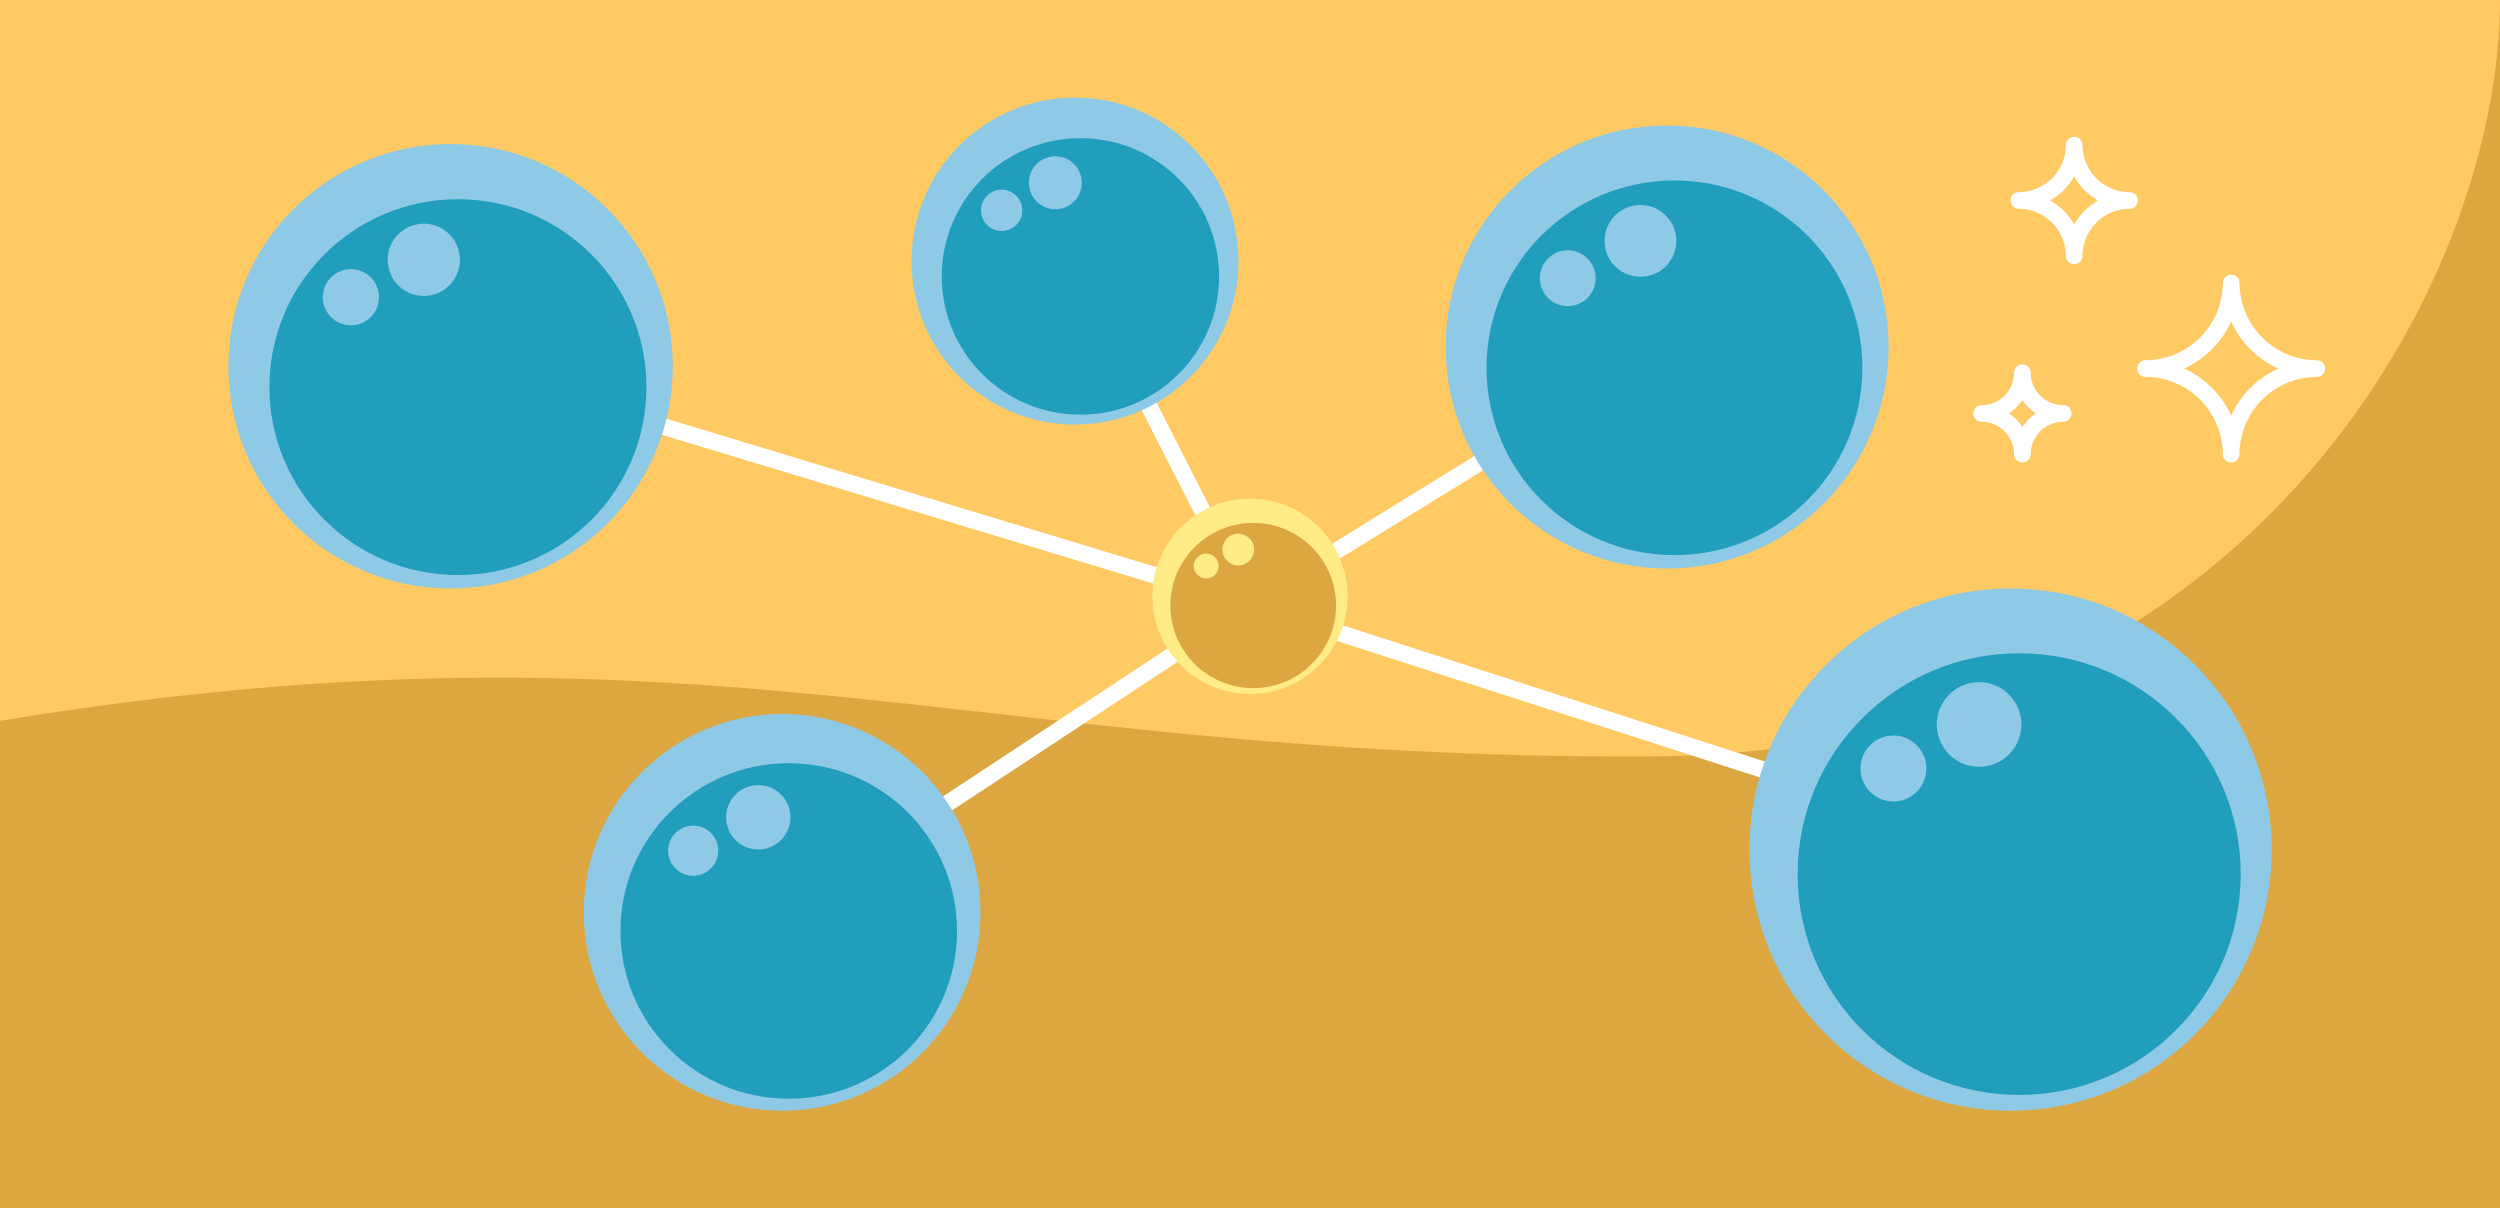<?xml version="1.0" encoding="UTF-8"?>
<svg xmlns="http://www.w3.org/2000/svg" width="300" height="145" viewBox="0 0 229.125 110.744" shape-rendering="geometricPrecision" image-rendering="optimizeQuality" fill-rule="evenodd" xmlns:v="https://vecta.io/nano"><path d="M0 0h229.125v110.744H0z" fill="#ffc964"/><path d="M229.125 110.744V0c0 25.917-23.001 69.118-78.203 69.331C89.033 69.57 64.629 55.454 0 66.064v44.68h229.125z" fill="#dca641"/><g stroke="#fff" stroke-width="1.528" stroke-miterlimit="2.613" fill="none"><path d="M42.566 33.568l71.996 21.803"/><path d="M98.523 23.928l16.039 31.443m38.229-23.568l-38.229 23.568m0 0l69.704 22.495m-69.704-22.495L71.685 83.616"/></g><circle cx="184.266" cy="77.866" r="23.931" fill="#8ecae6"/><ellipse cx="185.058" cy="80.112" rx="20.303" ry="20.239" fill="#219ebc"/><g fill="#8ecae6"><circle transform="matrix(.184 -.049 .049 .184 181.384 66.4)" r="20.367"/><circle transform="matrix(.095 -.114 .114 .095 173.531 70.433)" r="20.367"/><circle cx="71.685" cy="83.616" r="18.181"/></g><ellipse cx="72.288" cy="85.322" rx="15.425" ry="15.376" fill="#219ebc"/><g fill="#8ecae6"><circle transform="matrix(.14 -.037 .037 .14 69.496 74.905)" r="20.367"/><circle transform="matrix(.073 -.086 .086 .073 63.53 77.969)" r="20.367"/><circle cx="41.293" cy="33.568" r="20.365"/></g><ellipse cx="41.968" cy="35.48" rx="17.278" ry="17.224" fill="#219ebc"/><g fill="#8ecae6"><circle transform="matrix(.157 -.042 .042 .157 38.841 23.811)" r="20.367"/><circle transform="matrix(.081 -.097 .097 .081 32.158 27.242)" r="20.367"/><circle cx="98.523" cy="23.928" r="14.981"/></g><ellipse cx="99.019" cy="25.334" rx="12.71" ry="12.67" fill="#219ebc"/><g fill="#8ecae6"><circle transform="matrix(.115 -.031 .031 .115 96.719 16.75)" r="20.367"/><circle transform="matrix(.06 -.071 .071 .06 91.802 19.275)" r="20.367"/><circle cx="152.791" cy="31.803" r="20.3"/></g><ellipse cx="153.463" cy="33.709" rx="17.223" ry="17.169" fill="#219ebc"/><g fill="#8ecae6"><circle transform="matrix(.156 -.042 .042 .156 150.347 22.078)" r="20.367"/><circle transform="matrix(.081 -.096 .096 .081 143.684 25.498)" r="20.367"/></g><circle cx="114.562" cy="54.655" r="8.951" fill="#ffec87"/><ellipse cx="114.858" cy="55.496" rx="7.594" ry="7.57" fill="#dca641"/><g fill="#ffec87"><circle transform="matrix(.069 -.018 .018 .069 113.484 50.367)" r="20.367"/><circle transform="matrix(.036 -.043 .043 .036 110.547 51.875)" r="20.367"/></g><path d="M204.486 25.935a7.87 7.87 0 0 1-7.845 7.845 7.87 7.87 0 0 1 7.845 7.844 7.87 7.87 0 0 1 7.844-7.844 7.87 7.87 0 0 1-7.844-7.845zm-14.388-12.633a5.09 5.09 0 0 1-5.071 5.071 5.09 5.09 0 0 1 5.071 5.072 5.09 5.09 0 0 1 5.072-5.072 5.09 5.09 0 0 1-5.072-5.071zm-4.746 20.862a3.74 3.74 0 0 1-3.73 3.73c2.052 0 3.73 1.679 3.73 3.73 0-2.051 1.679-3.73 3.73-3.73-2.051 0-3.73-1.678-3.73-3.73z" stroke="#fff" stroke-width="1.528" stroke-miterlimit="2.613" fill="none" stroke-linejoin="round"/></svg>